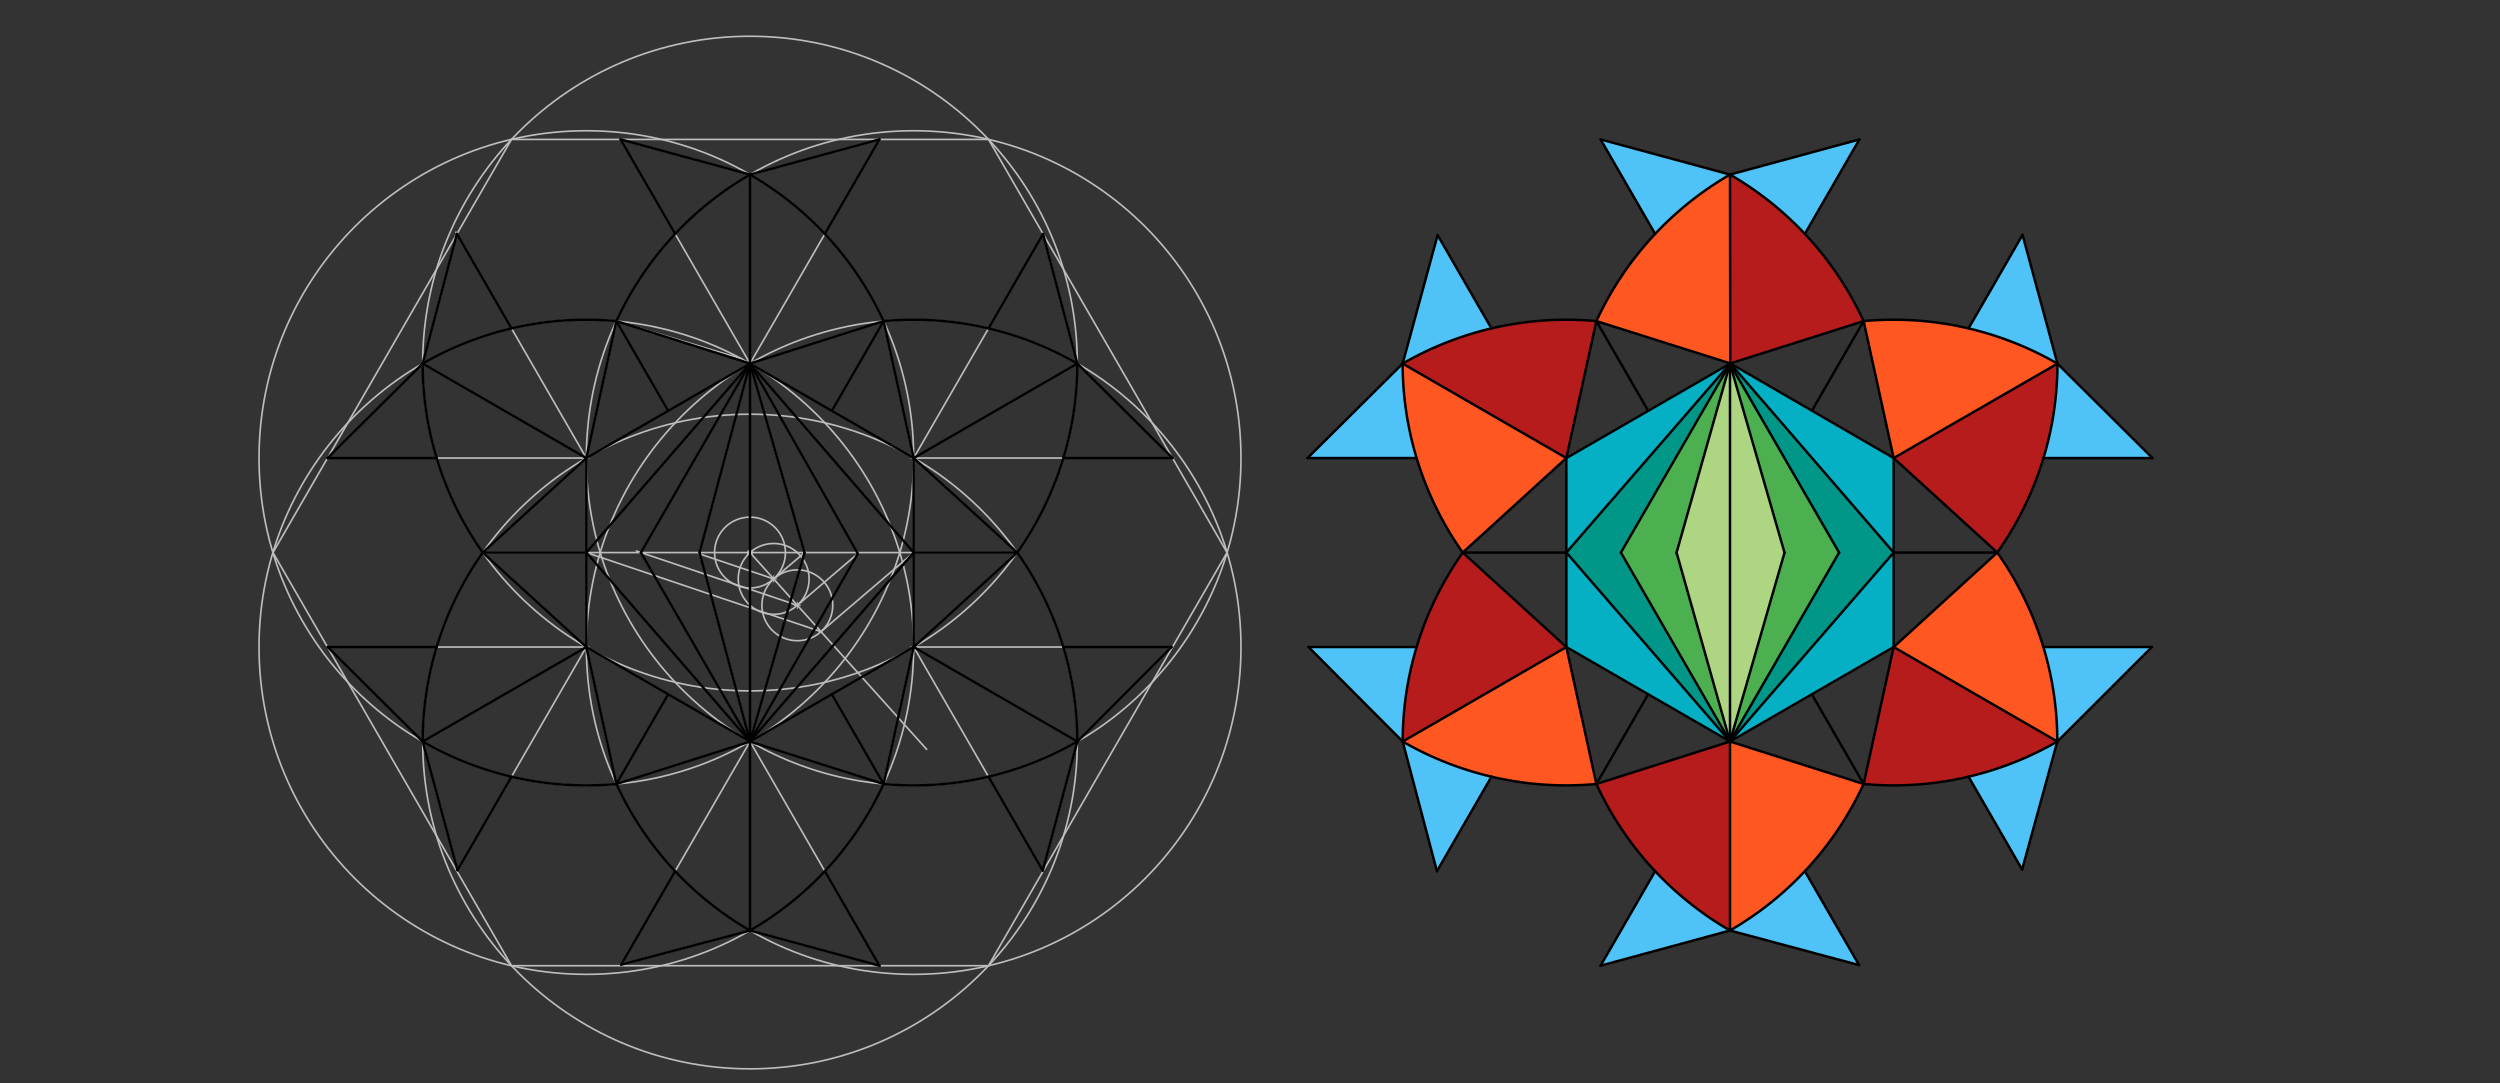 <svg xmlns="http://www.w3.org/2000/svg" class="svg--816" height="100%" preserveAspectRatio="xMidYMid meet" viewBox="0 0 3000 1300" width="100%"><rect x="0" y="0" width="3000" height="1300" fill="#333333" stroke="none"/><defs><marker id="marker-arrow" markerHeight="16" markerUnits="userSpaceOnUse" markerWidth="24" orient="auto-start-reverse" refX="24" refY="4" viewBox="0 0 24 8"><path d="M 0 0 L 24 4 L 0 8 z" stroke="inherit"></path></marker></defs><g class="aux-layer--949"><g class="element--733"><line stroke="#BDBDBD" stroke-dasharray="none" stroke-linecap="round" stroke-width="2" x1="703.61" x2="900" y1="549.677" y2="436.291"></line></g><g class="element--733"><line stroke="#BDBDBD" stroke-dasharray="none" stroke-linecap="round" stroke-width="2" x1="900" x2="1096.39" y1="436.291" y2="549.677"></line></g><g class="element--733"><line stroke="#BDBDBD" stroke-dasharray="none" stroke-linecap="round" stroke-width="2" x1="1096.39" x2="1096.39" y1="549.677" y2="776.448"></line></g><g class="element--733"><line stroke="#BDBDBD" stroke-dasharray="none" stroke-linecap="round" stroke-width="2" x1="1096.39" x2="900" y1="776.448" y2="889.834"></line></g><g class="element--733"><line stroke="#BDBDBD" stroke-dasharray="none" stroke-linecap="round" stroke-width="2" x1="900" x2="703.61" y1="889.834" y2="776.448"></line></g><g class="element--733"><line stroke="#BDBDBD" stroke-dasharray="none" stroke-linecap="round" stroke-width="2" x1="703.61" x2="703.61" y1="776.448" y2="549.677"></line></g><g class="element--733"><line stroke="#BDBDBD" stroke-dasharray="none" stroke-linecap="round" stroke-width="2" x1="1879.61" x2="1879.61" y1="549.677" y2="776.448"></line></g><g class="element--733"><line stroke="#BDBDBD" stroke-dasharray="none" stroke-linecap="round" stroke-width="2" x1="1879.61" x2="2076" y1="776.448" y2="889.834"></line></g><g class="element--733"><line stroke="#BDBDBD" stroke-dasharray="none" stroke-linecap="round" stroke-width="2" x1="2076" x2="2272.39" y1="889.834" y2="776.448"></line></g><g class="element--733"><line stroke="#BDBDBD" stroke-dasharray="none" stroke-linecap="round" stroke-width="2" x1="2272.39" x2="2272.39" y1="776.448" y2="549.677"></line></g><g class="element--733"><line stroke="#BDBDBD" stroke-dasharray="none" stroke-linecap="round" stroke-width="2" x1="2272.39" x2="2076" y1="549.677" y2="436.291"></line></g><g class="element--733"><line stroke="#BDBDBD" stroke-dasharray="none" stroke-linecap="round" stroke-width="2" x1="2076" x2="1879.61" y1="436.291" y2="549.677"></line></g><g class="element--733"><g class="center--a87"><line x1="896" y1="436.291" x2="904" y2="436.291" stroke="#BDBDBD" stroke-width="1" stroke-linecap="round"></line><line x1="900" y1="432.291" x2="900" y2="440.291" stroke="#BDBDBD" stroke-width="1" stroke-linecap="round"></line><circle class="hit--87b" cx="900" cy="436.291" r="4" stroke="none" fill="transparent"></circle></g><circle cx="900" cy="436.291" fill="none" r="392.78" stroke="#BDBDBD" stroke-dasharray="none" stroke-width="2"></circle></g><g class="element--733"><g class="center--a87"><line x1="1092.39" y1="549.677" x2="1100.39" y2="549.677" stroke="#BDBDBD" stroke-width="1" stroke-linecap="round"></line><line x1="1096.39" y1="545.677" x2="1096.39" y2="553.677" stroke="#BDBDBD" stroke-width="1" stroke-linecap="round"></line><circle class="hit--87b" cx="1096.39" cy="549.677" r="4" stroke="none" fill="transparent"></circle></g><circle cx="1096.39" cy="549.677" fill="none" r="392.78" stroke="#BDBDBD" stroke-dasharray="none" stroke-width="2"></circle></g><g class="element--733"><g class="center--a87"><line x1="1092.39" y1="776.448" x2="1100.39" y2="776.448" stroke="#BDBDBD" stroke-width="1" stroke-linecap="round"></line><line x1="1096.39" y1="772.448" x2="1096.39" y2="780.448" stroke="#BDBDBD" stroke-width="1" stroke-linecap="round"></line><circle class="hit--87b" cx="1096.39" cy="776.448" r="4" stroke="none" fill="transparent"></circle></g><circle cx="1096.39" cy="776.448" fill="none" r="392.78" stroke="#BDBDBD" stroke-dasharray="none" stroke-width="2"></circle></g><g class="element--733"><g class="center--a87"><line x1="896" y1="889.834" x2="904" y2="889.834" stroke="#BDBDBD" stroke-width="1" stroke-linecap="round"></line><line x1="900" y1="885.834" x2="900" y2="893.834" stroke="#BDBDBD" stroke-width="1" stroke-linecap="round"></line><circle class="hit--87b" cx="900" cy="889.834" r="4" stroke="none" fill="transparent"></circle></g><circle cx="900" cy="889.834" fill="none" r="392.78" stroke="#BDBDBD" stroke-dasharray="none" stroke-width="2"></circle></g><g class="element--733"><g class="center--a87"><line x1="699.61" y1="776.448" x2="707.61" y2="776.448" stroke="#BDBDBD" stroke-width="1" stroke-linecap="round"></line><line x1="703.61" y1="772.448" x2="703.61" y2="780.448" stroke="#BDBDBD" stroke-width="1" stroke-linecap="round"></line><circle class="hit--87b" cx="703.61" cy="776.448" r="4" stroke="none" fill="transparent"></circle></g><circle cx="703.61" cy="776.448" fill="none" r="392.78" stroke="#BDBDBD" stroke-dasharray="none" stroke-width="2"></circle></g><g class="element--733"><g class="center--a87"><line x1="699.61" y1="549.677" x2="707.61" y2="549.677" stroke="#BDBDBD" stroke-width="1" stroke-linecap="round"></line><line x1="703.61" y1="545.677" x2="703.61" y2="553.677" stroke="#BDBDBD" stroke-width="1" stroke-linecap="round"></line><circle class="hit--87b" cx="703.61" cy="549.677" r="4" stroke="none" fill="transparent"></circle></g><circle cx="703.61" cy="549.677" fill="none" r="392.78" stroke="#BDBDBD" stroke-dasharray="none" stroke-width="2"></circle></g><g class="element--733"><line stroke="#BDBDBD" stroke-dasharray="none" stroke-linecap="round" stroke-width="2" x1="613.776" x2="327.552" y1="167.308" y2="663.062"></line></g><g class="element--733"><line stroke="#BDBDBD" stroke-dasharray="none" stroke-linecap="round" stroke-width="2" x1="327.552" x2="613.776" y1="663.062" y2="1158.817"></line></g><g class="element--733"><line stroke="#BDBDBD" stroke-dasharray="none" stroke-linecap="round" stroke-width="2" x1="613.776" x2="1186.224" y1="1158.817" y2="1158.817"></line></g><g class="element--733"><line stroke="#BDBDBD" stroke-dasharray="none" stroke-linecap="round" stroke-width="2" x1="1186.224" x2="1472.448" y1="1158.817" y2="663.062"></line></g><g class="element--733"><line stroke="#BDBDBD" stroke-dasharray="none" stroke-linecap="round" stroke-width="2" x1="1186.224" x2="1472.448" y1="167.308" y2="663.062"></line></g><g class="element--733"><line stroke="#BDBDBD" stroke-dasharray="none" stroke-linecap="round" stroke-width="2" x1="613.776" x2="1186.224" y1="167.308" y2="167.308"></line></g><g class="element--733"><line stroke="#BDBDBD" stroke-dasharray="none" stroke-linecap="round" stroke-width="2" x1="703.61" x2="1096.39" y1="663.062" y2="663.063"></line></g><g class="element--733"><line stroke="#BDBDBD" stroke-dasharray="none" stroke-linecap="round" stroke-width="2" x1="900" x2="900" y1="436.291" y2="889.834"></line></g><g class="element--733"><line stroke="#BDBDBD" stroke-dasharray="none" stroke-linecap="round" stroke-width="2" x1="739.648" x2="801.805" y1="385.325" y2="492.984"></line></g><g class="element--733"><line stroke="#BDBDBD" stroke-dasharray="none" stroke-linecap="round" stroke-width="2" x1="998.195" x2="1060.352" y1="833.141" y2="940.8"></line></g><g class="element--733"><line stroke="#BDBDBD" stroke-dasharray="none" stroke-linecap="round" stroke-width="2" x1="1096.39" x2="1220.704" y1="663.062" y2="663.062"></line></g><g class="element--733"><line stroke="#BDBDBD" stroke-dasharray="none" stroke-linecap="round" stroke-width="2" x1="998.195" x2="1060.352" y1="492.984" y2="385.325"></line></g><g class="element--733"><line stroke="#BDBDBD" stroke-dasharray="none" stroke-linecap="round" stroke-width="2" x1="579.296" x2="703.61" y1="663.063" y2="663.062"></line></g><g class="element--733"><line stroke="#BDBDBD" stroke-dasharray="none" stroke-linecap="round" stroke-width="2" x1="801.805" x2="739.648" y1="833.141" y2="940.8"></line></g><g class="element--733"><line stroke="#BDBDBD" stroke-dasharray="none" stroke-linecap="round" stroke-width="2" x1="900" x2="900" y1="209.519" y2="436.291"></line></g><g class="element--733"><line stroke="#BDBDBD" stroke-dasharray="none" stroke-linecap="round" stroke-width="2" x1="1096.39" x2="1292.78" y1="549.677" y2="436.291"></line></g><g class="element--733"><line stroke="#BDBDBD" stroke-dasharray="none" stroke-linecap="round" stroke-width="2" x1="1096.39" x2="1292.78" y1="776.448" y2="889.834"></line></g><g class="element--733"><line stroke="#BDBDBD" stroke-dasharray="none" stroke-linecap="round" stroke-width="2" x1="900" x2="900" y1="889.834" y2="1116.606"></line></g><g class="element--733"><line stroke="#BDBDBD" stroke-dasharray="none" stroke-linecap="round" stroke-width="2" x1="507.22" x2="703.61" y1="889.834" y2="776.448"></line></g><g class="element--733"><line stroke="#BDBDBD" stroke-dasharray="none" stroke-linecap="round" stroke-width="2" x1="507.22" x2="703.61" y1="436.291" y2="549.677"></line></g><g class="element--733"><line stroke="#BDBDBD" stroke-dasharray="none" stroke-linecap="round" stroke-width="2" x1="703.61" x2="547.109" y1="549.677" y2="278.61"></line></g><g class="element--733"><line stroke="#BDBDBD" stroke-dasharray="none" stroke-linecap="round" stroke-width="2" x1="900" x2="744.619" y1="436.291" y2="167.163"></line></g><g class="element--733"><line stroke="#BDBDBD" stroke-dasharray="none" stroke-linecap="round" stroke-width="2" x1="900" x2="1055.381" y1="436.291" y2="167.163"></line></g><g class="element--733"><line stroke="#BDBDBD" stroke-dasharray="none" stroke-linecap="round" stroke-width="2" x1="1096.39" x2="1251.613" y1="549.677" y2="280.822"></line></g><g class="element--733"><line stroke="#BDBDBD" stroke-dasharray="none" stroke-linecap="round" stroke-width="2" x1="1096.39" x2="1408.239" y1="549.677" y2="549.677"></line></g><g class="element--733"><line stroke="#BDBDBD" stroke-dasharray="none" stroke-linecap="round" stroke-width="2" x1="1096.39" x2="1405.739" y1="776.448" y2="776.448"></line></g><g class="element--733"><line stroke="#BDBDBD" stroke-dasharray="none" stroke-linecap="round" stroke-width="2" x1="1096.39" x2="1251.254" y1="776.448" y2="1044.681"></line></g><g class="element--733"><line stroke="#BDBDBD" stroke-dasharray="none" stroke-linecap="round" stroke-width="2" x1="703.61" x2="549.02" y1="776.448" y2="1044.206"></line></g><g class="element--733"><line stroke="#BDBDBD" stroke-dasharray="none" stroke-linecap="round" stroke-width="2" x1="900" x2="745.453" y1="889.834" y2="1157.517"></line></g><g class="element--733"><line stroke="#BDBDBD" stroke-dasharray="none" stroke-linecap="round" stroke-width="2" x1="703.61" x2="393.261" y1="776.448" y2="776.448"></line></g><g class="element--733"><line stroke="#BDBDBD" stroke-dasharray="none" stroke-linecap="round" stroke-width="2" x1="703.61" x2="392.761" y1="549.677" y2="549.677"></line></g><g class="element--733"><line stroke="#BDBDBD" stroke-dasharray="none" stroke-linecap="round" stroke-width="2" x1="739.648" x2="889.627" y1="385.325" y2="430.454"></line></g><g class="element--733"><line stroke="#BDBDBD" stroke-dasharray="none" stroke-linecap="round" stroke-width="2" x1="739.648" x2="703.61" y1="385.325" y2="549.677"></line></g><g class="element--733"><line stroke="#BDBDBD" stroke-dasharray="none" stroke-linecap="round" stroke-width="2" x1="579.296" x2="703.61" y1="663.063" y2="549.677"></line></g><g class="element--733"><line stroke="#BDBDBD" stroke-dasharray="none" stroke-linecap="round" stroke-width="2" x1="579.296" x2="703.61" y1="663.063" y2="776.448"></line></g><g class="element--733"><line stroke="#BDBDBD" stroke-dasharray="none" stroke-linecap="round" stroke-width="2" x1="703.61" x2="739.648" y1="776.448" y2="940.8"></line></g><g class="element--733"><line stroke="#BDBDBD" stroke-dasharray="none" stroke-linecap="round" stroke-width="2" x1="739.648" x2="900" y1="940.8" y2="889.834"></line></g><g class="element--733"><line stroke="#BDBDBD" stroke-dasharray="none" stroke-linecap="round" stroke-width="2" x1="900" x2="1060.352" y1="889.834" y2="940.8"></line></g><g class="element--733"><line stroke="#BDBDBD" stroke-dasharray="none" stroke-linecap="round" stroke-width="2" x1="1060.352" x2="1096.39" y1="940.8" y2="776.448"></line></g><g class="element--733"><line stroke="#BDBDBD" stroke-dasharray="none" stroke-linecap="round" stroke-width="2" x1="1096.39" x2="1220.704" y1="776.448" y2="663.062"></line></g><g class="element--733"><line stroke="#BDBDBD" stroke-dasharray="none" stroke-linecap="round" stroke-width="2" x1="1220.704" x2="1096.39" y1="663.062" y2="549.677"></line></g><g class="element--733"><line stroke="#BDBDBD" stroke-dasharray="none" stroke-linecap="round" stroke-width="2" x1="1096.39" x2="1060.352" y1="549.677" y2="385.325"></line></g><g class="element--733"><line stroke="#BDBDBD" stroke-dasharray="none" stroke-linecap="round" stroke-width="2" x1="1060.352" x2="900" y1="385.325" y2="436.291"></line></g><g class="element--733"><line stroke="#BDBDBD" stroke-dasharray="none" stroke-linecap="round" stroke-width="2" x1="393.015" x2="507.22" y1="549.677" y2="436.291"></line></g><g class="element--733"><line stroke="#BDBDBD" stroke-dasharray="none" stroke-linecap="round" stroke-width="2" x1="507.22" x2="548.313" y1="436.291" y2="280.694"></line></g><g class="element--733"><line stroke="#BDBDBD" stroke-dasharray="none" stroke-linecap="round" stroke-width="2" x1="744.702" x2="900" y1="167.308" y2="209.519"></line></g><g class="element--733"><line stroke="#BDBDBD" stroke-dasharray="none" stroke-linecap="round" stroke-width="2" x1="900" x2="1055.297" y1="209.519" y2="167.308"></line></g><g class="element--733"><line stroke="#BDBDBD" stroke-dasharray="none" stroke-linecap="round" stroke-width="2" x1="1251.613" x2="1292.78" y1="280.822" y2="436.291"></line></g><g class="element--733"><line stroke="#BDBDBD" stroke-dasharray="none" stroke-linecap="round" stroke-width="2" x1="1292.78" x2="1406.985" y1="436.291" y2="549.677"></line></g><g class="element--733"><line stroke="#BDBDBD" stroke-dasharray="none" stroke-linecap="round" stroke-width="2" x1="1251.254" x2="1292.78" y1="1044.681" y2="889.834"></line></g><g class="element--733"><line stroke="#BDBDBD" stroke-dasharray="none" stroke-linecap="round" stroke-width="2" x1="1292.78" x2="1405.739" y1="889.834" y2="776.448"></line></g><g class="element--733"><line stroke="#BDBDBD" stroke-dasharray="none" stroke-linecap="round" stroke-width="2" x1="745.453" x2="900" y1="1157.517" y2="1116.606"></line></g><g class="element--733"><line stroke="#BDBDBD" stroke-dasharray="none" stroke-linecap="round" stroke-width="2" x1="393.261" x2="507.22" y1="776.448" y2="889.834"></line></g><g class="element--733"><line stroke="#BDBDBD" stroke-dasharray="none" stroke-linecap="round" stroke-width="2" x1="507.22" x2="549.02" y1="889.834" y2="1044.206"></line></g><g class="element--733"><line stroke="#BDBDBD" stroke-dasharray="none" stroke-linecap="round" stroke-width="2" x1="900" x2="1055.297" y1="889.834" y2="1158.816"></line></g><g class="element--733"><line stroke="#BDBDBD" stroke-dasharray="none" stroke-linecap="round" stroke-width="2" x1="900" x2="1055.297" y1="1116.606" y2="1158.816"></line></g><g class="element--733"><line stroke="#BDBDBD" stroke-dasharray="none" stroke-linecap="round" stroke-width="2" x1="900" x2="1112" y1="663.063" y2="899.25"></line></g><g class="element--733"><g class="center--a87"><line x1="896" y1="663.063" x2="904" y2="663.063" stroke="#BDBDBD" stroke-width="1" stroke-linecap="round"></line><line x1="900" y1="659.063" x2="900" y2="667.063" stroke="#BDBDBD" stroke-width="1" stroke-linecap="round"></line><circle class="hit--87b" cx="900" cy="663.063" r="4" stroke="none" fill="transparent"></circle></g><circle cx="900" cy="663.063" fill="none" r="42.52" stroke="#BDBDBD" stroke-dasharray="none" stroke-width="2"></circle></g><g class="element--733"><g class="center--a87"><line x1="924.402" y1="694.705" x2="932.402" y2="694.705" stroke="#BDBDBD" stroke-width="1" stroke-linecap="round"></line><line x1="928.402" y1="690.705" x2="928.402" y2="698.705" stroke="#BDBDBD" stroke-width="1" stroke-linecap="round"></line><circle class="hit--87b" cx="928.402" cy="694.705" r="4" stroke="none" fill="transparent"></circle></g><circle cx="928.402" cy="694.705" fill="none" r="42.52" stroke="#BDBDBD" stroke-dasharray="none" stroke-width="2"></circle></g><g class="element--733"><g class="center--a87"><line x1="952.804" y1="726.347" x2="960.804" y2="726.347" stroke="#BDBDBD" stroke-width="1" stroke-linecap="round"></line><line x1="956.804" y1="722.347" x2="956.804" y2="730.347" stroke="#BDBDBD" stroke-width="1" stroke-linecap="round"></line><circle class="hit--87b" cx="956.804" cy="726.347" r="4" stroke="none" fill="transparent"></circle></g><circle cx="956.804" cy="726.347" fill="none" r="42.52" stroke="#BDBDBD" stroke-dasharray="none" stroke-width="2"></circle></g><g class="element--733"><line stroke="#BDBDBD" stroke-dasharray="none" stroke-linecap="round" stroke-width="2" x1="985.206" x2="1096.39" y1="757.99" y2="663.062"></line></g><g class="element--733"><line stroke="#BDBDBD" stroke-dasharray="none" stroke-linecap="round" stroke-width="2" x1="956.804" x2="1029.377" y1="726.347" y2="664.386"></line></g><g class="element--733"><line stroke="#BDBDBD" stroke-dasharray="none" stroke-linecap="round" stroke-width="2" x1="928.402" x2="966.633" y1="694.705" y2="662.064"></line></g><g class="element--733"><line stroke="#BDBDBD" stroke-dasharray="none" stroke-linecap="round" stroke-width="2" x1="985.206" x2="703.61" y1="757.99" y2="663.063"></line></g><g class="element--733"><line stroke="#BDBDBD" stroke-dasharray="none" stroke-linecap="round" stroke-width="2" x1="956.804" x2="763.664" y1="726.347" y2="661.239"></line></g><g class="element--733"><line stroke="#BDBDBD" stroke-dasharray="none" stroke-linecap="round" stroke-width="2" x1="928.402" x2="839.061" y1="694.705" y2="664.588"></line></g><g class="element--733"><line stroke="#BDBDBD" stroke-dasharray="none" stroke-linecap="round" stroke-width="2" x1="703.61" x2="900" y1="663.063" y2="436.291"></line></g><g class="element--733"><line stroke="#BDBDBD" stroke-dasharray="none" stroke-linecap="round" stroke-width="2" x1="703.61" x2="900" y1="663.063" y2="889.834"></line></g><g class="element--733"><line stroke="#BDBDBD" stroke-dasharray="none" stroke-linecap="round" stroke-width="2" x1="900" x2="1096.39" y1="889.834" y2="663.062"></line></g><g class="element--733"><line stroke="#BDBDBD" stroke-dasharray="none" stroke-linecap="round" stroke-width="2" x1="1096.39" x2="900" y1="663.063" y2="436.291"></line></g><g class="element--733"><line stroke="#BDBDBD" stroke-dasharray="none" stroke-linecap="round" stroke-width="2" x1="900" x2="769.073" y1="436.291" y2="663.062"></line></g><g class="element--733"><line stroke="#BDBDBD" stroke-dasharray="none" stroke-linecap="round" stroke-width="2" x1="769.073" x2="900" y1="663.062" y2="889.834"></line></g><g class="element--733"><line stroke="#BDBDBD" stroke-dasharray="none" stroke-linecap="round" stroke-width="2" x1="900" x2="1029.377" y1="889.834" y2="664.386"></line></g><g class="element--733"><line stroke="#BDBDBD" stroke-dasharray="none" stroke-linecap="round" stroke-width="2" x1="1029.377" x2="900" y1="664.386" y2="436.291"></line></g><g class="element--733"><line stroke="#BDBDBD" stroke-dasharray="none" stroke-linecap="round" stroke-width="2" x1="900" x2="839.061" y1="436.291" y2="664.588"></line></g><g class="element--733"><line stroke="#BDBDBD" stroke-dasharray="none" stroke-linecap="round" stroke-width="2" x1="839.468" x2="900" y1="663.062" y2="889.834"></line></g><g class="element--733"><line stroke="#BDBDBD" stroke-dasharray="none" stroke-linecap="round" stroke-width="2" x1="900" x2="965.463" y1="889.834" y2="663.062"></line></g><g class="element--733"><line stroke="#BDBDBD" stroke-dasharray="none" stroke-linecap="round" stroke-width="2" x1="965.463" x2="900" y1="663.062" y2="436.291"></line></g><g class="element--733"><circle cx="900" cy="663.062" r="3" stroke="#BDBDBD" stroke-width="1" fill="#ffffff"></circle>}</g></g><g class="main-layer--75a"><g class="element--733"><g fill="#AED581" opacity="1"><path d="M 2076.339 436.095 L 2011.888 663.063 L 2076 889.834 L 2141.426 663.181 L 2076.339 436.095 Z" stroke="none"></path></g></g><g class="element--733"><g fill="#4CAF50" opacity="1"><path d="M 2076.339 436.095 L 1945.073 663.063 L 2076 889.834 L 2011.888 663.063 L 2076.339 436.095 Z" stroke="none"></path></g></g><g class="element--733"><g fill="#4CAF50" opacity="1"><path d="M 2076.339 436.095 L 2141.426 663.181 L 2076 889.834 L 2206.927 663.063 L 2076.339 436.095 Z" stroke="none"></path></g></g><g class="element--733"><g fill="#009688" opacity="1"><path d="M 2076.339 436.095 L 1879.61 663.063 L 2076 889.834 L 1945.073 663.063 L 2076.339 436.095 Z" stroke="none"></path></g></g><g class="element--733"><g fill="#009688" opacity="1"><path d="M 2076.339 436.095 L 2206.927 663.063 L 2076 889.834 L 2272.39 663.063 L 2076.339 436.095 Z" stroke="none"></path></g></g><g class="element--733"><g fill="#00BCD4" opacity="0.9"><path d="M 2076.339 436.095 L 1879.61 549.677 L 1879.61 663.063 L 2076.339 436.095 Z" stroke="none"></path></g></g><g class="element--733"><g fill="#00BCD4" opacity="0.9"><path d="M 1879.61 663.063 L 1879.61 776.448 L 2076 889.834 L 1879.61 663.063 Z" stroke="none"></path></g></g><g class="element--733"><g fill="#00BCD4" opacity="0.9"><path d="M 2076 889.834 L 2272.39 776.448 L 2272.39 549.677 L 2076.339 436.095 L 2272.39 663.063 L 2076 889.834 Z" stroke="none"></path></g></g><g class="element--733"><g fill="#FF5722" opacity="1"><path d="M 1683.169 436.32 L 1683.169 436.32 L 1683.169 436.32 A 393.17 393.17 0 0 0 1755.296 663.063 L 1879.61 549.677 L 1683.169 436.32 Z" stroke="none"></path></g></g><g class="element--733"><g fill="#FF5722" opacity="1"><path d="M 2076 209.519 L 2076 209.519 L 2076 209.519 A 392.78 392.78 0 0 0 1915.648 385.325 L 2076.339 436.095 L 2076 209.519 Z" stroke="none"></path></g></g><g class="element--733"><g fill="#FF5722" opacity="1"><path d="M 2272.39 549.677 L 2468.955 436.392 L 2468.955 436.392 L 2468.955 436.392 A 392.78 392.78 0 0 0 2236.352 385.325 L 2272.39 549.677 Z" stroke="none"></path></g></g><g class="element--733"><g fill="#FF5722" opacity="1"><path d="M 2272.39 776.448 L 2468.78 889.834 L 2468.78 889.834 L 2468.78 889.834 A 392.78 392.78 0 0 0 2396.703 663.063 L 2272.39 776.448 Z" stroke="none"></path></g></g><g class="element--733"><g fill="#FF5722" opacity="1"><path d="M 2076 889.834 L 2076 1116.606 L 2076 1116.606 L 2076 1116.606 A 392.78 392.78 0 0 0 2236.352 940.8 L 2076 889.834 Z" stroke="none"></path></g></g><g class="element--733"><g fill="#FF5722" opacity="1"><path d="M 1683.22 889.834 L 1879.61 776.448 L 1915.648 940.8 L 1915.648 940.8 L 1915.648 940.8 A 392.78 392.78 0 0 1 1683.22 889.834 Z" stroke="none"></path></g></g><g class="element--733"><g fill="#B71C1C" opacity="1"><path d="M 2076 209.519 L 2076.339 436.095 L 2236.352 385.325 L 2236.352 385.325 L 2236.352 385.325 A 392.78 392.78 0 0 0 2076 209.519 Z" stroke="none"></path></g></g><g class="element--733"><g fill="#B71C1C" opacity="1"><path d="M 2468.955 436.392 L 2468.955 436.392 L 2468.955 436.392 A 392.616 392.616 0 0 1 2396.703 663.063 L 2272.39 549.677 L 2468.955 436.392 Z" stroke="none"></path></g></g><g class="element--733"><g fill="#B71C1C" opacity="1"><path d="M 2272.39 776.448 L 2468.78 889.834 L 2468.78 889.834 L 2468.78 889.834 A 392.78 392.78 0 0 1 2236.352 940.8 L 2272.39 776.448 Z" stroke="none"></path></g></g><g class="element--733"><g fill="#B71C1C" opacity="1"><path d="M 1915.648 940.8 L 2076 889.834 L 2076 1116.606 L 2076 1116.606 L 2076 1116.606 A 392.78 392.78 0 0 1 1915.648 940.8 Z" stroke="none"></path></g></g><g class="element--733"><g fill="#B71C1C" opacity="1"><path d="M 1879.61 776.448 L 1755.296 663.063 L 1755.296 663.063 L 1755.296 663.063 A 392.78 392.78 0 0 0 1683.22 889.834 L 1879.61 776.448 Z" stroke="none"></path></g></g><g class="element--733"><g fill="#B71C1C" opacity="1"><path d="M 1879.61 549.677 L 1915.648 385.325 L 1915.648 385.325 L 1915.648 385.325 A 392.78 392.78 0 0 0 1683.169 436.32 L 1879.61 549.677 Z" stroke="none"></path></g></g><g class="element--733"><g fill="#4FC3F7" opacity="1"><path d="M 1569.015 549.677 L 1683.169 436.32 L 1683.169 436.32 L 1683.169 436.32 A 393.17 393.17 0 0 0 1699.933 549.677 L 1569.015 549.677 Z" stroke="none"></path></g></g><g class="element--733"><g fill="#4FC3F7" opacity="1"><path d="M 1683.169 436.32 L 1683.169 436.32 L 1683.169 436.32 A 392.78 392.78 0 0 1 1789.776 394.079 L 1725.145 282.136 L 1683.169 436.32 Z" stroke="none"></path></g></g><g class="element--733"><g fill="#4FC3F7" opacity="1"><path d="M 1920.703 167.308 L 1986.166 280.694 L 1986.166 280.694 L 1986.166 280.694 A 392.78 392.78 0 0 1 2076 209.519 L 2076 209.519 L 2076 209.519 A 392.78 392.78 0 0 1 2165.834 280.694 L 2231.297 167.308 L 2076 209.519 L 1920.703 167.308 Z" stroke="none"></path></g></g><g class="element--733"><g fill="#4FC3F7" opacity="1"><path d="M 2362.224 394.079 L 2427.038 281.819 L 2468.955 436.392 L 2582.985 549.677 L 2452.167 549.677 L 2452.167 549.677 L 2452.167 549.677 A 392.616 392.616 0 0 0 2468.955 436.392 L 2468.955 436.392 L 2468.955 436.392 A 392.78 392.78 0 0 0 2362.224 394.079 Z" stroke="none"></path></g></g><g class="element--733"><g fill="#4FC3F7" opacity="1"><path d="M 2362.224 932.046 L 2362.224 932.046 L 2362.224 932.046 A 392.78 392.78 0 0 0 2468.78 889.834 L 2468.78 889.834 L 2468.78 889.834 A 392.78 392.78 0 0 0 2452.058 776.448 L 2582.239 776.448 L 2468.78 889.834 L 2426.54 1043.444 L 2362.224 932.046 Z" stroke="none"></path></g></g><g class="element--733"><g fill="#4FC3F7" opacity="1"><path d="M 1986.166 1045.431 L 1986.166 1045.431 L 1986.166 1045.431 A 392.78 392.78 0 0 0 2076 1116.606 L 2076 1116.606 L 2076 1116.606 A 392.78 392.78 0 0 0 2165.834 1045.431 L 2230.915 1158.154 L 2076 1116.606 L 2076 1116.606 L 1920.71 1158.804 L 1986.166 1045.431 Z" stroke="none"></path></g></g><g class="element--733"><g fill="#4FC3F7" opacity="1"><path d="M 1789.776 932.046 L 1724.313 1045.431 L 1683.22 889.834 L 1570.261 776.448 L 1699.942 776.448 L 1699.942 776.448 L 1699.942 776.448 A 392.78 392.78 0 0 0 1683.22 889.834 L 1683.22 889.834 L 1683.22 889.834 A 392.78 392.78 0 0 0 1789.776 932.046 Z" stroke="none"></path></g></g><g class="element--733"><line stroke="#000000" stroke-dasharray="none" stroke-linecap="round" stroke-width="3" x1="703.61" x2="900" y1="549.677" y2="436.291"></line></g><g class="element--733"><line stroke="#000000" stroke-dasharray="none" stroke-linecap="round" stroke-width="3" x1="900" x2="1096.39" y1="436.291" y2="549.677"></line></g><g class="element--733"><line stroke="#000000" stroke-dasharray="none" stroke-linecap="round" stroke-width="3" x1="1096.39" x2="1096.39" y1="549.677" y2="776.448"></line></g><g class="element--733"><line stroke="#000000" stroke-dasharray="none" stroke-linecap="round" stroke-width="3" x1="1096.39" x2="900" y1="776.448" y2="889.834"></line></g><g class="element--733"><line stroke="#000000" stroke-dasharray="none" stroke-linecap="round" stroke-width="3" x1="900" x2="703.61" y1="889.834" y2="776.448"></line></g><g class="element--733"><line stroke="#000000" stroke-dasharray="none" stroke-linecap="round" stroke-width="3" x1="703.61" x2="703.61" y1="776.448" y2="549.677"></line></g><g class="element--733"><line stroke="#000000" stroke-dasharray="none" stroke-linecap="round" stroke-width="3" x1="703.61" x2="900" y1="663.062" y2="436.291"></line></g><g class="element--733"><line stroke="#000000" stroke-dasharray="none" stroke-linecap="round" stroke-width="3" x1="703.61" x2="900" y1="663.062" y2="889.834"></line></g><g class="element--733"><line stroke="#000000" stroke-dasharray="none" stroke-linecap="round" stroke-width="3" x1="900" x2="769.073" y1="889.834" y2="663.062"></line></g><g class="element--733"><line stroke="#000000" stroke-dasharray="none" stroke-linecap="round" stroke-width="3" x1="769.073" x2="900" y1="663.063" y2="436.291"></line></g><g class="element--733"><line stroke="#000000" stroke-dasharray="none" stroke-linecap="round" stroke-width="3" x1="900" x2="839.468" y1="436.291" y2="663.063"></line></g><g class="element--733"><line stroke="#000000" stroke-dasharray="none" stroke-linecap="round" stroke-width="3" x1="839.468" x2="900" y1="663.063" y2="889.834"></line></g><g class="element--733"><line stroke="#000000" stroke-dasharray="none" stroke-linecap="round" stroke-width="3" x1="900" x2="900" y1="889.834" y2="436.291"></line></g><g class="element--733"><line stroke="#000000" stroke-dasharray="none" stroke-linecap="round" stroke-width="3" x1="900" x2="965.463" y1="436.291" y2="663.062"></line></g><g class="element--733"><line stroke="#000000" stroke-dasharray="none" stroke-linecap="round" stroke-width="3" x1="965.463" x2="900" y1="663.062" y2="889.834"></line></g><g class="element--733"><line stroke="#000000" stroke-dasharray="none" stroke-linecap="round" stroke-width="3" x1="900" x2="1029.377" y1="889.834" y2="664.386"></line></g><g class="element--733"><line stroke="#000000" stroke-dasharray="none" stroke-linecap="round" stroke-width="3" x1="900" x2="1096.39" y1="436.291" y2="663.063"></line></g><g class="element--733"><line stroke="#000000" stroke-dasharray="none" stroke-linecap="round" stroke-width="3" x1="1096.39" x2="900" y1="663.063" y2="889.834"></line></g><g class="element--733"><line stroke="#000000" stroke-dasharray="none" stroke-linecap="round" stroke-width="3" x1="900" x2="1029.377" y1="436.291" y2="664.386"></line></g><g class="element--733"><line stroke="#000000" stroke-dasharray="none" stroke-linecap="round" stroke-width="3" x1="579.296" x2="703.61" y1="663.063" y2="663.062"></line></g><g class="element--733"><line stroke="#000000" stroke-dasharray="none" stroke-linecap="round" stroke-width="3" x1="703.61" x2="579.296" y1="549.677" y2="663.063"></line></g><g class="element--733"><line stroke="#000000" stroke-dasharray="none" stroke-linecap="round" stroke-width="3" x1="579.296" x2="703.61" y1="663.063" y2="776.448"></line></g><g class="element--733"><line stroke="#000000" stroke-dasharray="none" stroke-linecap="round" stroke-width="3" x1="703.61" x2="739.648" y1="776.448" y2="940.8"></line></g><g class="element--733"><line stroke="#000000" stroke-dasharray="none" stroke-linecap="round" stroke-width="3" x1="739.648" x2="900" y1="940.8" y2="889.834"></line></g><g class="element--733"><line stroke="#000000" stroke-dasharray="none" stroke-linecap="round" stroke-width="3" x1="801.805" x2="739.648" y1="833.141" y2="940.8"></line></g><g class="element--733"><line stroke="#000000" stroke-dasharray="none" stroke-linecap="round" stroke-width="3" x1="900" x2="1060.352" y1="889.834" y2="940.8"></line></g><g class="element--733"><line stroke="#000000" stroke-dasharray="none" stroke-linecap="round" stroke-width="3" x1="1060.352" x2="1096.39" y1="940.8" y2="776.448"></line></g><g class="element--733"><line stroke="#000000" stroke-dasharray="none" stroke-linecap="round" stroke-width="3" x1="998.195" x2="1060.352" y1="833.141" y2="940.8"></line></g><g class="element--733"><line stroke="#000000" stroke-dasharray="none" stroke-linecap="round" stroke-width="3" x1="1096.39" x2="1220.704" y1="776.448" y2="663.062"></line></g><g class="element--733"><line stroke="#000000" stroke-dasharray="none" stroke-linecap="round" stroke-width="3" x1="1096.39" x2="1220.704" y1="549.677" y2="663.062"></line></g><g class="element--733"><line stroke="#000000" stroke-dasharray="none" stroke-linecap="round" stroke-width="3" x1="1220.704" x2="1096.39" y1="663.062" y2="663.062"></line></g><g class="element--733"><line stroke="#000000" stroke-dasharray="none" stroke-linecap="round" stroke-width="3" x1="900" x2="1060.352" y1="436.291" y2="385.325"></line></g><g class="element--733"><line stroke="#000000" stroke-dasharray="none" stroke-linecap="round" stroke-width="3" x1="1060.352" x2="1096.39" y1="385.325" y2="549.677"></line></g><g class="element--733"><line stroke="#000000" stroke-dasharray="none" stroke-linecap="round" stroke-width="3" x1="998.195" x2="1060.352" y1="492.984" y2="385.325"></line></g><g class="element--733"><line stroke="#000000" stroke-dasharray="none" stroke-linecap="round" stroke-width="3" x1="739.648" x2="703.61" y1="385.325" y2="549.677"></line></g><g class="element--733"><line stroke="#000000" stroke-dasharray="none" stroke-linecap="round" stroke-width="3" x1="801.805" x2="739.648" y1="492.984" y2="385.325"></line></g><g class="element--733"><line stroke="#000000" stroke-dasharray="none" stroke-linecap="round" stroke-width="3" x1="739.648" x2="900" y1="385.325" y2="436.291"></line></g><g class="element--733"><line stroke="#000000" stroke-dasharray="none" stroke-linecap="round" stroke-width="3" x1="507.22" x2="703.61" y1="436.291" y2="549.677"></line></g><g class="element--733"><line stroke="#000000" stroke-dasharray="none" stroke-linecap="round" stroke-width="3" x1="900" x2="900" y1="209.519" y2="436.291"></line></g><g class="element--733"><line stroke="#000000" stroke-dasharray="none" stroke-linecap="round" stroke-width="3" x1="1096.39" x2="1292.78" y1="549.677" y2="436.291"></line></g><g class="element--733"><line stroke="#000000" stroke-dasharray="none" stroke-linecap="round" stroke-width="3" x1="1096.39" x2="1292.78" y1="776.448" y2="889.834"></line></g><g class="element--733"><line stroke="#000000" stroke-dasharray="none" stroke-linecap="round" stroke-width="3" x1="900" x2="900" y1="889.834" y2="1116.606"></line></g><g class="element--733"><line stroke="#000000" stroke-dasharray="none" stroke-linecap="round" stroke-width="3" x1="703.61" x2="507.22" y1="776.448" y2="889.834"></line></g><g class="element--733"><path d="M 579.296 663.063 A 392.78 392.78 0 0 1 507.22 436.291" fill="none" stroke="#000000" stroke-dasharray="none" stroke-linecap="round" stroke-width="3"></path></g><g class="element--733"><path d="M 739.648 385.325 A 392.78 392.78 0 0 1 900 209.519" fill="none" stroke="#000000" stroke-dasharray="none" stroke-linecap="round" stroke-width="3"></path></g><g class="element--733"><path d="M 1060.352 385.325 A 392.78 392.78 0 0 1 1292.78 436.291" fill="none" stroke="#000000" stroke-dasharray="none" stroke-linecap="round" stroke-width="3"></path></g><g class="element--733"><path d="M 1220.704 663.062 A 392.78 392.78 0 0 1 1292.78 889.834" fill="none" stroke="#000000" stroke-dasharray="none" stroke-linecap="round" stroke-width="3"></path></g><g class="element--733"><path d="M 1060.352 940.8 A 392.78 392.78 0 0 1 900 1116.606" fill="none" stroke="#000000" stroke-dasharray="none" stroke-linecap="round" stroke-width="3"></path></g><g class="element--733"><path d="M 739.648 940.8 A 392.78 392.78 0 0 1 507.22 889.834" fill="none" stroke="#000000" stroke-dasharray="none" stroke-linecap="round" stroke-width="3"></path></g><g class="element--733"><path d="M 1060.352 385.325 A 392.78 392.78 0 0 0 900 209.519" fill="none" stroke="#000000" stroke-dasharray="none" stroke-linecap="round" stroke-width="3"></path></g><g class="element--733"><path d="M 1220.704 663.062 A 392.78 392.78 0 0 0 1292.78 436.291" fill="none" stroke="#000000" stroke-dasharray="none" stroke-linecap="round" stroke-width="3"></path></g><g class="element--733"><path d="M 1060.352 940.8 A 392.78 392.78 0 0 0 1292.78 889.834" fill="none" stroke="#000000" stroke-dasharray="none" stroke-linecap="round" stroke-width="3"></path></g><g class="element--733"><path d="M 739.648 940.8 A 392.78 392.78 0 0 0 900 1116.606" fill="none" stroke="#000000" stroke-dasharray="none" stroke-linecap="round" stroke-width="3"></path></g><g class="element--733"><path d="M 579.296 663.063 A 392.78 392.78 0 0 0 507.22 889.834" fill="none" stroke="#000000" stroke-dasharray="none" stroke-linecap="round" stroke-width="3"></path></g><g class="element--733"><path d="M 739.648 385.325 A 392.78 392.78 0 0 0 507.22 436.291" fill="none" stroke="#000000" stroke-dasharray="none" stroke-linecap="round" stroke-width="3"></path></g><g class="element--733"><line stroke="#000000" stroke-dasharray="none" stroke-linecap="round" stroke-width="3" x1="744.702" x2="810.166" y1="167.308" y2="280.694"></line></g><g class="element--733"><line stroke="#000000" stroke-dasharray="none" stroke-linecap="round" stroke-width="3" x1="744.702" x2="900" y1="167.308" y2="209.519"></line></g><g class="element--733"><line stroke="#000000" stroke-dasharray="none" stroke-linecap="round" stroke-width="3" x1="900" x2="1055.297" y1="209.519" y2="167.308"></line></g><g class="element--733"><line stroke="#000000" stroke-dasharray="none" stroke-linecap="round" stroke-width="3" x1="1055.297" x2="989.834" y1="167.308" y2="280.693"></line></g><g class="element--733"><line stroke="#000000" stroke-dasharray="none" stroke-linecap="round" stroke-width="3" x1="1186.224" x2="1251.613" y1="394.079" y2="280.822"></line></g><g class="element--733"><line stroke="#000000" stroke-dasharray="none" stroke-linecap="round" stroke-width="3" x1="1251.613" x2="1292.78" y1="280.822" y2="436.291"></line></g><g class="element--733"><line stroke="#000000" stroke-dasharray="none" stroke-linecap="round" stroke-width="3" x1="1292.78" x2="1406.985" y1="436.291" y2="549.677"></line></g><g class="element--733"><line stroke="#000000" stroke-dasharray="none" stroke-linecap="round" stroke-width="3" x1="1406.985" x2="1276.058" y1="549.677" y2="549.677"></line></g><g class="element--733"><line stroke="#000000" stroke-dasharray="none" stroke-linecap="round" stroke-width="3" x1="1186.224" x2="1251.254" y1="932.046" y2="1044.681"></line></g><g class="element--733"><line stroke="#000000" stroke-dasharray="none" stroke-linecap="round" stroke-width="3" x1="1251.254" x2="1292.78" y1="1044.681" y2="889.834"></line></g><g class="element--733"><line stroke="#000000" stroke-dasharray="none" stroke-linecap="round" stroke-width="3" x1="1292.78" x2="1405.739" y1="889.834" y2="776.448"></line></g><g class="element--733"><line stroke="#000000" stroke-dasharray="none" stroke-linecap="round" stroke-width="3" x1="1405.739" x2="1276.058" y1="776.448" y2="776.448"></line></g><g class="element--733"><line stroke="#000000" stroke-dasharray="none" stroke-linecap="round" stroke-width="3" x1="810.166" x2="745.453" y1="1045.431" y2="1157.517"></line></g><g class="element--733"><line stroke="#000000" stroke-dasharray="none" stroke-linecap="round" stroke-width="3" x1="745.453" x2="900" y1="1157.517" y2="1116.606"></line></g><g class="element--733"><line stroke="#000000" stroke-dasharray="none" stroke-linecap="round" stroke-width="3" x1="900" x2="1055.297" y1="1116.606" y2="1158.816"></line></g><g class="element--733"><line stroke="#000000" stroke-dasharray="none" stroke-linecap="round" stroke-width="3" x1="1055.297" x2="989.834" y1="1158.816" y2="1045.431"></line></g><g class="element--733"><line stroke="#000000" stroke-dasharray="none" stroke-linecap="round" stroke-width="3" x1="507.22" x2="549.02" y1="889.834" y2="1044.206"></line></g><g class="element--733"><line stroke="#000000" stroke-dasharray="none" stroke-linecap="round" stroke-width="3" x1="549.02" x2="613.776" y1="1044.206" y2="932.046"></line></g><g class="element--733"><line stroke="#000000" stroke-dasharray="none" stroke-linecap="round" stroke-width="3" x1="507.22" x2="393.261" y1="889.834" y2="776.448"></line></g><g class="element--733"><line stroke="#000000" stroke-dasharray="none" stroke-linecap="round" stroke-width="3" x1="393.261" x2="523.942" y1="776.448" y2="776.448"></line></g><g class="element--733"><line stroke="#000000" stroke-dasharray="none" stroke-linecap="round" stroke-width="3" x1="523.942" x2="393.015" y1="549.677" y2="549.677"></line></g><g class="element--733"><line stroke="#000000" stroke-dasharray="none" stroke-linecap="round" stroke-width="3" x1="393.015" x2="507.22" y1="549.677" y2="436.291"></line></g><g class="element--733"><line stroke="#000000" stroke-dasharray="none" stroke-linecap="round" stroke-width="3" x1="507.22" x2="548.313" y1="436.291" y2="280.694"></line></g><g class="element--733"><line stroke="#000000" stroke-dasharray="none" stroke-linecap="round" stroke-width="3" x1="548.313" x2="613.776" y1="280.694" y2="394.079"></line></g><g class="element--733"><line stroke="#000000" stroke-dasharray="none" stroke-linecap="round" stroke-width="3" x1="2076" x2="2076" y1="436.291" y2="889.834"></line></g><g class="element--733"><line stroke="#000000" stroke-dasharray="none" stroke-linecap="round" stroke-width="3" x1="2076" x2="2141.426" y1="889.834" y2="663.181"></line></g><g class="element--733"><line stroke="#000000" stroke-dasharray="none" stroke-linecap="round" stroke-width="3" x1="2141.426" x2="2076" y1="663.181" y2="436.682"></line></g><g class="element--733"><line stroke="#000000" stroke-dasharray="none" stroke-linecap="round" stroke-width="3" x1="2076" x2="2011.669" y1="436.682" y2="663.835"></line></g><g class="element--733"><line stroke="#000000" stroke-dasharray="none" stroke-linecap="round" stroke-width="3" x1="2011.888" x2="2076" y1="663.063" y2="889.834"></line></g><g class="element--733"><line stroke="#000000" stroke-dasharray="none" stroke-linecap="round" stroke-width="3" x1="2076" x2="2206.927" y1="889.834" y2="663.063"></line></g><g class="element--733"><line stroke="#000000" stroke-dasharray="none" stroke-linecap="round" stroke-width="3" x1="2206.927" x2="2076" y1="663.063" y2="436.682"></line></g><g class="element--733"><line stroke="#000000" stroke-dasharray="none" stroke-linecap="round" stroke-width="3" x1="2076" x2="1945.073" y1="436.682" y2="663.063"></line></g><g class="element--733"><line stroke="#000000" stroke-dasharray="none" stroke-linecap="round" stroke-width="3" x1="1945.073" x2="2076" y1="663.063" y2="889.834"></line></g><g class="element--733"><line stroke="#000000" stroke-dasharray="none" stroke-linecap="round" stroke-width="3" x1="2076" x2="2272.39" y1="889.834" y2="663.063"></line></g><g class="element--733"><line stroke="#000000" stroke-dasharray="none" stroke-linecap="round" stroke-width="3" x1="2272.39" x2="2076.339" y1="663.063" y2="436.095"></line></g><g class="element--733"><line stroke="#000000" stroke-dasharray="none" stroke-linecap="round" stroke-width="3" x1="2076.339" x2="1879.61" y1="436.095" y2="663.063"></line></g><g class="element--733"><line stroke="#000000" stroke-dasharray="none" stroke-linecap="round" stroke-width="3" x1="1879.61" x2="2076" y1="663.063" y2="889.834"></line></g><g class="element--733"><line stroke="#000000" stroke-dasharray="none" stroke-linecap="round" stroke-width="3" x1="1879.61" x2="2076.339" y1="549.677" y2="436.095"></line></g><g class="element--733"><line stroke="#000000" stroke-dasharray="none" stroke-linecap="round" stroke-width="3" x1="2076.339" x2="2272.39" y1="436.095" y2="549.677"></line></g><g class="element--733"><line stroke="#000000" stroke-dasharray="none" stroke-linecap="round" stroke-width="3" x1="2272.39" x2="2272.39" y1="549.677" y2="776.448"></line></g><g class="element--733"><line stroke="#000000" stroke-dasharray="none" stroke-linecap="round" stroke-width="3" x1="2272.39" x2="2076" y1="776.448" y2="889.834"></line></g><g class="element--733"><line stroke="#000000" stroke-dasharray="none" stroke-linecap="round" stroke-width="3" x1="2076" x2="1879.61" y1="889.834" y2="776.448"></line></g><g class="element--733"><line stroke="#000000" stroke-dasharray="none" stroke-linecap="round" stroke-width="3" x1="1879.61" x2="1879.61" y1="776.448" y2="549.677"></line></g><g class="element--733"><line stroke="#000000" stroke-dasharray="none" stroke-linecap="round" stroke-width="3" x1="1879.61" x2="1915.648" y1="549.677" y2="385.325"></line></g><g class="element--733"><line stroke="#000000" stroke-dasharray="none" stroke-linecap="round" stroke-width="3" x1="1915.648" x2="2076.339" y1="385.325" y2="436.095"></line></g><g class="element--733"><line stroke="#000000" stroke-dasharray="none" stroke-linecap="round" stroke-width="3" x1="2076.339" x2="2236.352" y1="436.095" y2="385.325"></line></g><g class="element--733"><line stroke="#000000" stroke-dasharray="none" stroke-linecap="round" stroke-width="3" x1="2236.352" x2="2272.39" y1="385.325" y2="549.677"></line></g><g class="element--733"><line stroke="#000000" stroke-dasharray="none" stroke-linecap="round" stroke-width="3" x1="2272.39" x2="2396.704" y1="549.677" y2="663.063"></line></g><g class="element--733"><line stroke="#000000" stroke-dasharray="none" stroke-linecap="round" stroke-width="3" x1="2396.704" x2="2272.39" y1="663.063" y2="776.448"></line></g><g class="element--733"><line stroke="#000000" stroke-dasharray="none" stroke-linecap="round" stroke-width="3" x1="2272.39" x2="2236.352" y1="776.448" y2="940.8"></line></g><g class="element--733"><line stroke="#000000" stroke-dasharray="none" stroke-linecap="round" stroke-width="3" x1="2236.352" x2="2076" y1="940.8" y2="889.834"></line></g><g class="element--733"><line stroke="#000000" stroke-dasharray="none" stroke-linecap="round" stroke-width="3" x1="2076" x2="1915.648" y1="889.834" y2="940.8"></line></g><g class="element--733"><line stroke="#000000" stroke-dasharray="none" stroke-linecap="round" stroke-width="3" x1="1915.648" x2="1879.61" y1="940.8" y2="776.448"></line></g><g class="element--733"><line stroke="#000000" stroke-dasharray="none" stroke-linecap="round" stroke-width="3" x1="1879.61" x2="1755.296" y1="776.448" y2="663.063"></line></g><g class="element--733"><line stroke="#000000" stroke-dasharray="none" stroke-linecap="round" stroke-width="3" x1="1755.296" x2="1879.61" y1="663.063" y2="549.677"></line></g><g class="element--733"><line stroke="#000000" stroke-dasharray="none" stroke-linecap="round" stroke-width="3" x1="1755.296" x2="1879.61" y1="663.063" y2="663.063"></line></g><g class="element--733"><line stroke="#000000" stroke-dasharray="none" stroke-linecap="round" stroke-width="3" x1="2272.39" x2="2396.704" y1="663.063" y2="663.063"></line></g><g class="element--733"><line stroke="#000000" stroke-dasharray="none" stroke-linecap="round" stroke-width="3" x1="1915.648" x2="1977.805" y1="385.325" y2="492.984"></line></g><g class="element--733"><line stroke="#000000" stroke-dasharray="none" stroke-linecap="round" stroke-width="3" x1="2174.28" x2="2236.352" y1="492.837" y2="385.325"></line></g><g class="element--733"><line stroke="#000000" stroke-dasharray="none" stroke-linecap="round" stroke-width="3" x1="2174.195" x2="2236.352" y1="833.141" y2="940.8"></line></g><g class="element--733"><line stroke="#000000" stroke-dasharray="none" stroke-linecap="round" stroke-width="3" x1="1915.648" x2="1977.805" y1="940.8" y2="833.141"></line></g><g class="element--733"><path d="M 1915.648 385.325 A 392.78 392.78 0 0 0 1683.22 436.291" fill="none" stroke="#000000" stroke-dasharray="none" stroke-linecap="round" stroke-width="3"></path></g><g class="element--733"><path d="M 1915.648 385.325 A 392.78 392.78 0 0 1 2076 209.519" fill="none" stroke="#000000" stroke-dasharray="none" stroke-linecap="round" stroke-width="3"></path></g><g class="element--733"><path d="M 2236.352 385.325 A 392.78 392.78 0 0 0 2076 209.519" fill="none" stroke="#000000" stroke-dasharray="none" stroke-linecap="round" stroke-width="3"></path></g><g class="element--733"><path d="M 1755.296 663.063 A 393.17 393.17 0 0 1 1683.169 436.291" fill="none" stroke="#000000" stroke-dasharray="none" stroke-linecap="round" stroke-width="3"></path></g><g class="element--733"><path d="M 2396.703 663.063 A 392.616 392.616 0 0 0 2468.955 436.291" fill="none" stroke="#000000" stroke-dasharray="none" stroke-linecap="round" stroke-width="3"></path></g><g class="element--733"><path d="M 1915.648 940.8 A 392.78 392.78 0 0 0 2076 1116.606" fill="none" stroke="#000000" stroke-dasharray="none" stroke-linecap="round" stroke-width="3"></path></g><g class="element--733"><path d="M 2396.703 663.063 A 392.78 392.78 0 0 1 2468.78 889.834" fill="none" stroke="#000000" stroke-dasharray="none" stroke-linecap="round" stroke-width="3"></path></g><g class="element--733"><path d="M 2236.352 940.8 A 392.78 392.78 0 0 0 2468.78 889.834" fill="none" stroke="#000000" stroke-dasharray="none" stroke-linecap="round" stroke-width="3"></path></g><g class="element--733"><path d="M 1755.296 663.063 A 392.78 392.78 0 0 0 1683.22 889.834" fill="none" stroke="#000000" stroke-dasharray="none" stroke-linecap="round" stroke-width="3"></path></g><g class="element--733"><path d="M 1915.648 940.8 A 392.78 392.78 0 0 1 1683.22 889.834" fill="none" stroke="#000000" stroke-dasharray="none" stroke-linecap="round" stroke-width="3"></path></g><g class="element--733"><path d="M 2236.352 940.8 A 392.78 392.78 0 0 1 2076 1116.606" fill="none" stroke="#000000" stroke-dasharray="none" stroke-linecap="round" stroke-width="3"></path></g><g class="element--733"><path d="M 2236.352 385.325 A 392.78 392.78 0 0 1 2468.955 436.392" fill="none" stroke="#000000" stroke-dasharray="none" stroke-linecap="round" stroke-width="3"></path></g><g class="element--733"><line stroke="#000000" stroke-dasharray="none" stroke-linecap="round" stroke-width="3" x1="1683.169" x2="1879.61" y1="436.32" y2="549.677"></line></g><g class="element--733"><line stroke="#000000" stroke-dasharray="none" stroke-linecap="round" stroke-width="3" x1="2076" x2="2076.339" y1="209.519" y2="436.095"></line></g><g class="element--733"><line stroke="#000000" stroke-dasharray="none" stroke-linecap="round" stroke-width="3" x1="2272.39" x2="2468.955" y1="549.677" y2="436.392"></line></g><g class="element--733"><line stroke="#000000" stroke-dasharray="none" stroke-linecap="round" stroke-width="3" x1="2272.39" x2="2468.78" y1="776.448" y2="889.834"></line></g><g class="element--733"><line stroke="#000000" stroke-dasharray="none" stroke-linecap="round" stroke-width="3" x1="2076" x2="2076" y1="889.834" y2="1116.606"></line></g><g class="element--733"><line stroke="#000000" stroke-dasharray="none" stroke-linecap="round" stroke-width="3" x1="1683.22" x2="1879.61" y1="889.834" y2="776.448"></line></g><g class="element--733"><line stroke="#000000" stroke-dasharray="none" stroke-linecap="round" stroke-width="3" x1="1724.313" x2="1789.776" y1="1045.431" y2="932.046"></line></g><g class="element--733"><line stroke="#000000" stroke-dasharray="none" stroke-linecap="round" stroke-width="3" x1="1920.71" x2="1986.166" y1="1158.804" y2="1045.431"></line></g><g class="element--733"><line stroke="#000000" stroke-dasharray="none" stroke-linecap="round" stroke-width="3" x1="1920.71" x2="2076" y1="1158.804" y2="1116.606"></line></g><g class="element--733"><line stroke="#000000" stroke-dasharray="none" stroke-linecap="round" stroke-width="3" x1="2076" x2="2230.915" y1="1116.606" y2="1158.154"></line></g><g class="element--733"><line stroke="#000000" stroke-dasharray="none" stroke-linecap="round" stroke-width="3" x1="2230.915" x2="2165.834" y1="1158.154" y2="1045.431"></line></g><g class="element--733"><line stroke="#000000" stroke-dasharray="none" stroke-linecap="round" stroke-width="3" x1="2362.224" x2="2426.54" y1="932.046" y2="1043.444"></line></g><g class="element--733"><line stroke="#000000" stroke-dasharray="none" stroke-linecap="round" stroke-width="3" x1="2426.54" x2="2468.78" y1="1043.444" y2="889.834"></line></g><g class="element--733"><line stroke="#000000" stroke-dasharray="none" stroke-linecap="round" stroke-width="3" x1="2468.78" x2="2582.239" y1="889.834" y2="776.448"></line></g><g class="element--733"><line stroke="#000000" stroke-dasharray="none" stroke-linecap="round" stroke-width="3" x1="2582.239" x2="2452.058" y1="776.448" y2="776.448"></line></g><g class="element--733"><line stroke="#000000" stroke-dasharray="none" stroke-linecap="round" stroke-width="3" x1="2452.167" x2="2582.985" y1="549.677" y2="549.677"></line></g><g class="element--733"><line stroke="#000000" stroke-dasharray="none" stroke-linecap="round" stroke-width="3" x1="2582.985" x2="2468.955" y1="549.677" y2="436.392"></line></g><g class="element--733"><line stroke="#000000" stroke-dasharray="none" stroke-linecap="round" stroke-width="3" x1="2468.955" x2="2427.038" y1="436.392" y2="281.819"></line></g><g class="element--733"><line stroke="#000000" stroke-dasharray="none" stroke-linecap="round" stroke-width="3" x1="2427.038" x2="2362.224" y1="281.819" y2="394.079"></line></g><g class="element--733"><line stroke="#000000" stroke-dasharray="none" stroke-linecap="round" stroke-width="3" x1="2165.834" x2="2231.297" y1="280.694" y2="167.308"></line></g><g class="element--733"><line stroke="#000000" stroke-dasharray="none" stroke-linecap="round" stroke-width="3" x1="2231.297" x2="2076" y1="167.308" y2="209.519"></line></g><g class="element--733"><line stroke="#000000" stroke-dasharray="none" stroke-linecap="round" stroke-width="3" x1="2076" x2="1920.703" y1="209.519" y2="167.308"></line></g><g class="element--733"><line stroke="#000000" stroke-dasharray="none" stroke-linecap="round" stroke-width="3" x1="1920.703" x2="1986.166" y1="167.308" y2="280.694"></line></g><g class="element--733"><line stroke="#000000" stroke-dasharray="none" stroke-linecap="round" stroke-width="3" x1="1725.145" x2="1789.776" y1="282.136" y2="394.079"></line></g><g class="element--733"><line stroke="#000000" stroke-dasharray="none" stroke-linecap="round" stroke-width="3" x1="1683.169" x2="1725.145" y1="436.32" y2="282.136"></line></g><g class="element--733"><line stroke="#000000" stroke-dasharray="none" stroke-linecap="round" stroke-width="3" x1="1569.015" x2="1683.169" y1="549.677" y2="436.32"></line></g><g class="element--733"><line stroke="#000000" stroke-dasharray="none" stroke-linecap="round" stroke-width="3" x1="1569.015" x2="1699.933" y1="549.677" y2="549.677"></line></g><g class="element--733"><line stroke="#000000" stroke-dasharray="none" stroke-linecap="round" stroke-width="3" x1="1699.942" x2="1570.261" y1="776.448" y2="776.448"></line></g><g class="element--733"><line stroke="#000000" stroke-dasharray="none" stroke-linecap="round" stroke-width="3" x1="1570.261" x2="1683.22" y1="776.448" y2="889.834"></line></g><g class="element--733"><line stroke="#000000" stroke-dasharray="none" stroke-linecap="round" stroke-width="3" x1="1683.22" x2="1724.313" y1="889.834" y2="1045.431"></line></g></g><g class="snaps-layer--ac6"></g><g class="temp-layer--52d"></g></svg>